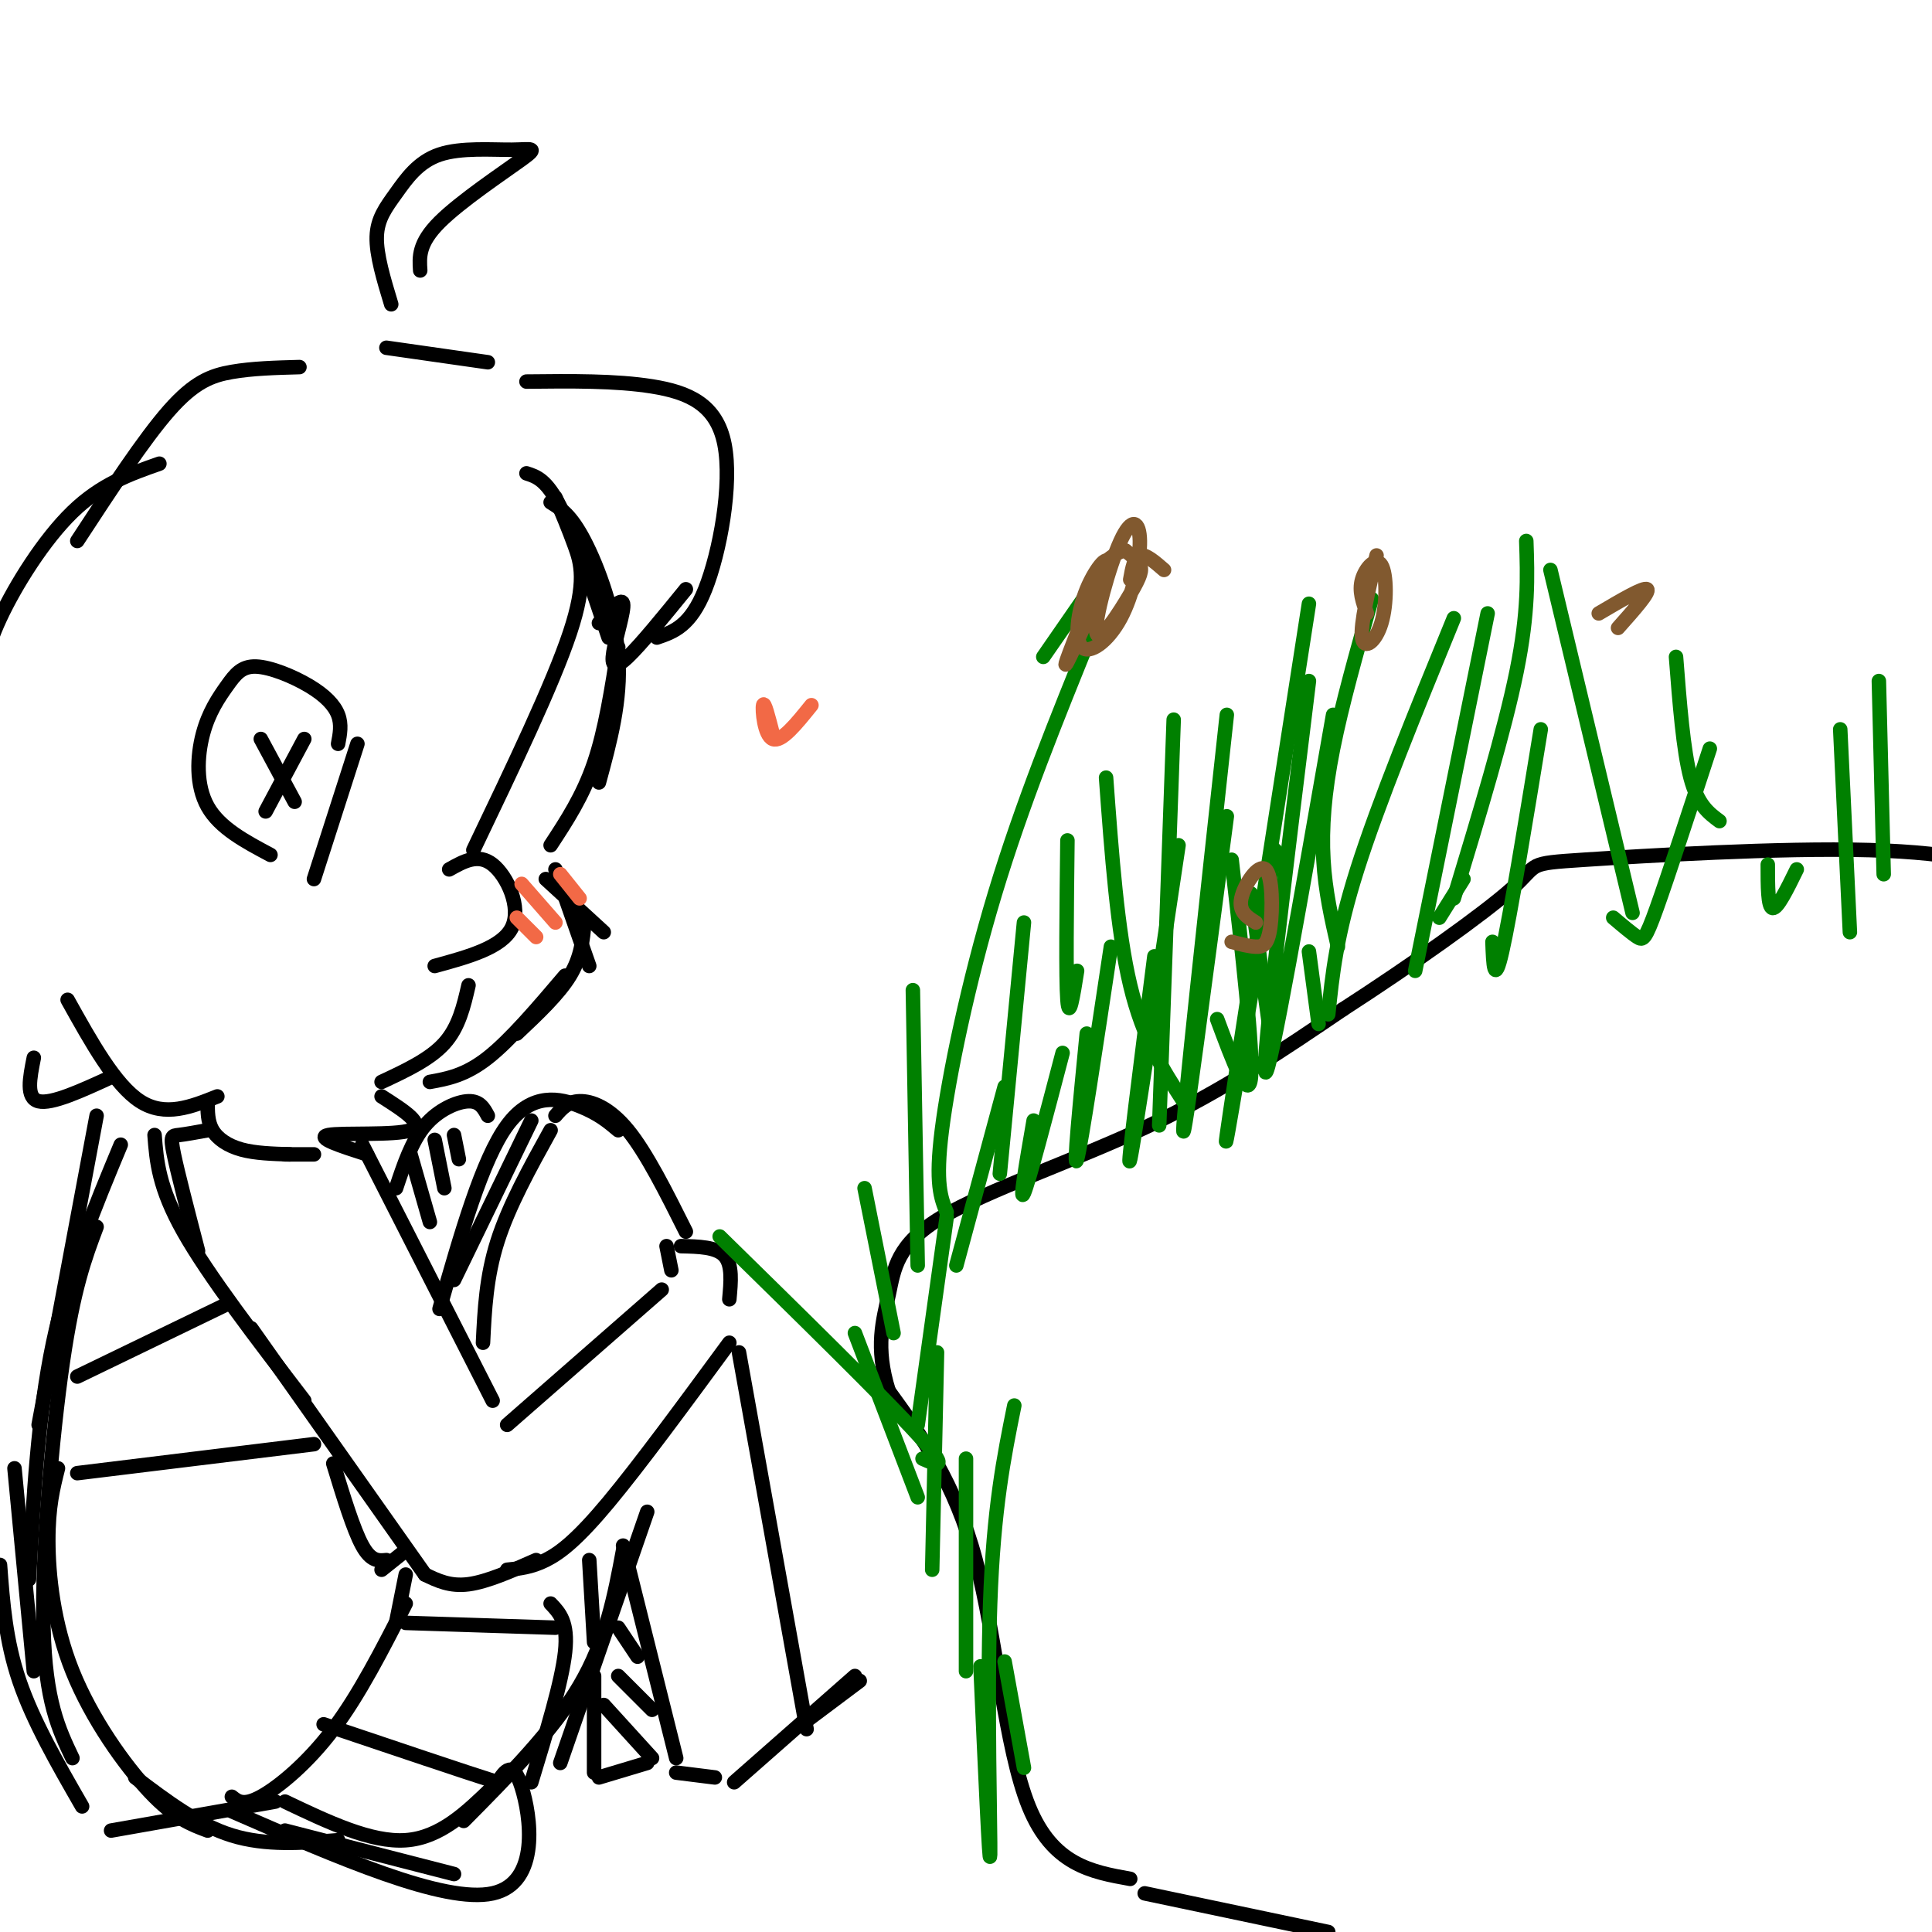 <svg viewBox='0 0 400 400' version='1.1' xmlns='http://www.w3.org/2000/svg' xmlns:xlink='http://www.w3.org/1999/xlink'><g fill='none' stroke='rgb(0,0,0)' stroke-width='3' stroke-linecap='round' stroke-linejoin='round'><path d='M109,98c2.083,0.667 4.167,1.333 7,7c2.833,5.667 6.417,16.333 10,27'/><path d='M114,104c2.089,1.289 4.178,2.578 7,8c2.822,5.422 6.378,14.978 7,24c0.622,9.022 -1.689,17.511 -4,26'/><path d='M128,134c-1.333,8.583 -2.667,17.167 -5,24c-2.333,6.833 -5.667,11.917 -9,17'/><path d='M113,182c0.000,0.000 12.000,11.000 12,11'/><path d='M115,180c0.000,0.000 7.000,20.000 7,20'/><path d='M121,191c-0.333,3.583 -0.667,7.167 -3,11c-2.333,3.833 -6.667,7.917 -11,12'/><path d='M117,202c-5.667,6.667 -11.333,13.333 -16,17c-4.667,3.667 -8.333,4.333 -12,5'/><path d='M109,79c9.232,-0.101 18.464,-0.202 26,1c7.536,1.202 13.375,3.708 15,12c1.625,8.292 -0.964,22.369 -4,30c-3.036,7.631 -6.518,8.815 -10,10'/><path d='M142,122c-4.643,5.708 -9.286,11.417 -12,14c-2.714,2.583 -3.500,2.042 -3,-1c0.500,-3.042 2.286,-8.583 2,-10c-0.286,-1.417 -2.643,1.292 -5,4'/><path d='M115,103c1.356,3.222 2.711,6.444 4,10c1.289,3.556 2.511,7.444 -1,18c-3.511,10.556 -11.756,27.778 -20,45'/><path d='M93,180c3.000,-1.689 6.000,-3.378 9,-1c3.000,2.378 6.000,8.822 4,13c-2.000,4.178 -9.000,6.089 -16,8'/><path d='M97,204c-1.000,4.333 -2.000,8.667 -5,12c-3.000,3.333 -8.000,5.667 -13,8'/><path d='M70,154c0.385,-1.996 0.769,-3.992 0,-6c-0.769,-2.008 -2.692,-4.028 -6,-6c-3.308,-1.972 -8.003,-3.896 -11,-4c-2.997,-0.104 -4.298,1.611 -6,4c-1.702,2.389 -3.804,5.451 -5,10c-1.196,4.549 -1.484,10.585 1,15c2.484,4.415 7.742,7.207 13,10'/><path d='M65,182c0.000,0.000 9.000,-28.000 9,-28'/><path d='M54,153c0.000,0.000 7.000,13.000 7,13'/><path d='M55,168c0.000,0.000 8.000,-15.000 8,-15'/><path d='M101,75c0.000,0.000 -21.000,-3.000 -21,-3'/><path d='M81,63c-1.556,-5.134 -3.112,-10.269 -3,-14c0.112,-3.731 1.893,-6.059 4,-9c2.107,-2.941 4.540,-6.495 9,-8c4.460,-1.505 10.948,-0.960 15,-1c4.052,-0.040 5.668,-0.665 2,2c-3.668,2.665 -12.619,8.618 -17,13c-4.381,4.382 -4.190,7.191 -4,10'/><path d='M62,76c-4.889,0.133 -9.778,0.267 -14,1c-4.222,0.733 -7.778,2.067 -13,8c-5.222,5.933 -12.111,16.467 -19,27'/><path d='M33,96c-6.022,2.111 -12.044,4.222 -18,10c-5.956,5.778 -11.844,15.222 -15,22c-3.156,6.778 -3.578,10.889 -4,15'/><path d='M79,227c4.600,2.933 9.200,5.867 6,7c-3.200,1.133 -14.200,0.467 -17,1c-2.800,0.533 2.600,2.267 8,4'/><path d='M65,239c0.000,0.000 -6.000,0.000 -6,0'/><path d='M60,239c-3.578,-0.111 -7.156,-0.222 -10,-1c-2.844,-0.778 -4.956,-2.222 -6,-4c-1.044,-1.778 -1.022,-3.889 -1,-6'/><path d='M45,227c-5.417,2.167 -10.833,4.333 -16,1c-5.167,-3.333 -10.083,-12.167 -15,-21'/><path d='M23,223c-6.167,2.833 -12.333,5.667 -15,5c-2.667,-0.667 -1.833,-4.833 -1,-9'/><path d='M43,234c-2.311,0.422 -4.622,0.844 -6,1c-1.378,0.156 -1.822,0.044 -1,4c0.822,3.956 2.911,11.978 5,20'/><path d='M32,235c0.417,5.417 0.833,10.833 6,20c5.167,9.167 15.083,22.083 25,35'/><path d='M75,237c0.000,0.000 27.000,53.000 27,53'/><path d='M52,275c0.000,0.000 36.000,51.000 36,51'/><path d='M105,325c2.489,-0.244 4.978,-0.489 8,-2c3.022,-1.511 6.578,-4.289 13,-12c6.422,-7.711 15.711,-20.356 25,-33'/><path d='M151,269c0.333,-3.583 0.667,-7.167 -1,-9c-1.667,-1.833 -5.333,-1.917 -9,-2'/><path d='M105,295c0.000,0.000 32.000,-28.000 32,-28'/><path d='M139,263c0.000,0.000 -1.000,-5.000 -1,-5'/><path d='M100,278c0.333,-6.833 0.667,-13.667 3,-21c2.333,-7.333 6.667,-15.167 11,-23'/><path d='M115,231c1.267,-1.467 2.533,-2.933 5,-3c2.467,-0.067 6.133,1.267 10,6c3.867,4.733 7.933,12.867 12,21'/><path d='M128,234c-2.022,-1.711 -4.044,-3.422 -8,-5c-3.956,-1.578 -9.844,-3.022 -15,4c-5.156,7.022 -9.578,22.511 -14,38'/><path d='M110,232c0.000,0.000 -16.000,33.000 -16,33'/><path d='M82,246c1.622,-4.867 3.244,-9.733 6,-13c2.756,-3.267 6.644,-4.933 9,-5c2.356,-0.067 3.178,1.467 4,3'/><path d='M85,239c0.000,0.000 4.000,14.000 4,14'/><path d='M90,236c0.000,0.000 2.000,10.000 2,10'/><path d='M94,235c0.000,0.000 1.000,5.000 1,5'/><path d='M153,280c0.000,0.000 14.000,78.000 14,78'/><path d='M166,357c0.000,0.000 12.000,-9.000 12,-9'/><path d='M177,347c0.000,0.000 -25.000,22.000 -25,22'/><path d='M140,364c0.000,0.000 -11.000,-44.000 -11,-44'/><path d='M134,313c0.000,0.000 -18.000,52.000 -18,52'/><path d='M129,321c-1.750,9.333 -3.500,18.667 -9,28c-5.500,9.333 -14.750,18.667 -24,28'/><path d='M102,370c-5.417,5.250 -10.833,10.500 -18,11c-7.167,0.500 -16.083,-3.750 -25,-8'/><path d='M57,373c0.000,0.000 -34.000,6.000 -34,6'/><path d='M17,374c-5.083,-8.833 -10.167,-17.667 -13,-26c-2.833,-8.333 -3.417,-16.167 -4,-24'/><path d='M7,346c0.000,0.000 -4.000,-42.000 -4,-42'/><path d='M20,231c0.000,0.000 -12.000,64.000 -12,64'/><path d='M25,237c-5.417,13.000 -10.833,26.000 -14,41c-3.167,15.000 -4.083,32.000 -5,49'/><path d='M20,254c-2.378,6.311 -4.756,12.622 -7,28c-2.244,15.378 -4.356,39.822 -4,55c0.356,15.178 3.178,21.089 6,27'/><path d='M12,304c-1.006,3.982 -2.012,7.964 -2,15c0.012,7.036 1.042,17.125 5,27c3.958,9.875 10.845,19.536 16,25c5.155,5.464 8.577,6.732 12,8'/><path d='M28,368c6.500,4.917 13.000,9.833 20,12c7.000,2.167 14.500,1.583 22,1'/><path d='M84,326c0.000,0.000 -2.000,10.000 -2,10'/><path d='M88,326c2.583,1.250 5.167,2.500 9,2c3.833,-0.500 8.917,-2.750 14,-5'/><path d='M234,389c-8.044,-1.444 -16.089,-2.889 -21,-15c-4.911,-12.111 -6.689,-34.889 -11,-51c-4.311,-16.111 -11.156,-25.556 -18,-35'/><path d='M184,288c-2.893,-9.201 -1.126,-14.703 0,-20c1.126,-5.297 1.611,-10.388 11,-16c9.389,-5.612 27.683,-11.746 43,-19c15.317,-7.254 27.659,-15.627 40,-24'/><path d='M278,209c14.029,-9.062 29.100,-19.718 35,-25c5.900,-5.282 2.627,-5.191 15,-6c12.373,-0.809 40.392,-2.517 59,-2c18.608,0.517 27.804,3.258 37,6'/><path d='M237,392c0.000,0.000 38.000,8.000 38,8'/></g>
<g fill='none' stroke='rgb(242,105,70)' stroke-width='3' stroke-linecap='round' stroke-linejoin='round'><path d='M107,190c0.000,0.000 4.000,4.000 4,4'/><path d='M108,183c0.000,0.000 7.000,8.000 7,8'/><path d='M116,181c0.000,0.000 4.000,5.000 4,5'/><path d='M160,152c-0.889,-3.467 -1.778,-6.933 -2,-6c-0.222,0.933 0.222,6.267 2,7c1.778,0.733 4.889,-3.133 8,-7'/></g>
<g fill='none' stroke='rgb(0,0,0)' stroke-width='3' stroke-linecap='round' stroke-linejoin='round'><path d='M48,372c1.200,0.978 2.400,1.956 6,0c3.600,-1.956 9.600,-6.844 15,-14c5.400,-7.156 10.200,-16.578 15,-26'/><path d='M59,379c0.000,0.000 35.000,9.000 35,9'/><path d='M48,375c22.022,9.600 44.044,19.200 54,17c9.956,-2.200 7.844,-16.200 6,-22c-1.844,-5.800 -3.422,-3.400 -5,-1'/><path d='M103,369c-6.833,-2.167 -21.417,-7.083 -36,-12'/><path d='M110,369c3.167,-10.417 6.333,-20.833 7,-27c0.667,-6.167 -1.167,-8.083 -3,-10'/><path d='M115,337c0.000,0.000 -31.000,-1.000 -31,-1'/><path d='M123,340c0.000,0.000 -1.000,-17.000 -1,-17'/><path d='M16,305c0.000,0.000 49.000,-6.000 49,-6'/><path d='M16,285c0.000,0.000 31.000,-15.000 31,-15'/><path d='M69,303c2.083,6.833 4.167,13.667 6,17c1.833,3.333 3.417,3.167 5,3'/><path d='M79,325c0.000,0.000 5.000,-4.000 5,-4'/><path d='M140,367c0.000,0.000 8.000,1.000 8,1'/><path d='M123,347c0.000,0.000 0.000,20.000 0,20'/><path d='M124,368c0.000,0.000 10.000,-3.000 10,-3'/><path d='M125,353c0.000,0.000 10.000,11.000 10,11'/><path d='M128,347c0.000,0.000 7.000,7.000 7,7'/><path d='M128,337c0.000,0.000 4.000,6.000 4,6'/></g>
<g fill='none' stroke='rgb(0,128,0)' stroke-width='3' stroke-linecap='round' stroke-linejoin='round'><path d='M196,251c-1.200,-2.933 -2.400,-5.867 -1,-17c1.400,-11.133 5.400,-30.467 11,-49c5.600,-18.533 12.800,-36.267 20,-54'/><path d='M207,243c0.000,0.000 5.000,-52.000 5,-52'/><path d='M216,136c0.000,0.000 9.000,-13.000 9,-13'/><path d='M240,233c0.000,0.000 3.000,-84.000 3,-84'/><path d='M252,211c3.250,8.750 6.500,17.500 7,12c0.500,-5.500 -1.750,-25.250 -4,-45'/><path d='M259,185c0.000,0.000 4.000,29.000 4,29'/><path d='M271,197c0.000,0.000 2.000,15.000 2,15'/><path d='M275,210c0.833,-8.167 1.667,-16.333 6,-30c4.333,-13.667 12.167,-32.833 20,-52'/><path d='M308,127c0.000,0.000 -15.000,74.000 -15,74'/><path d='M298,190c0.000,0.000 5.000,-8.000 5,-8'/><path d='M309,195c0.167,4.667 0.333,9.333 2,2c1.667,-7.333 4.833,-26.667 8,-46'/><path d='M321,118c0.000,0.000 17.000,71.000 17,71'/><path d='M347,136c0.750,9.667 1.500,19.333 3,25c1.500,5.667 3.750,7.333 6,9'/><path d='M190,262c0.000,0.000 -1.000,-57.000 -1,-57'/><path d='M185,276c0.000,0.000 -6.000,-30.000 -6,-30'/><path d='M191,302c3.000,1.333 6.000,2.667 -1,-5c-7.000,-7.667 -24.000,-24.333 -41,-41'/><path d='M190,310c0.000,0.000 -13.000,-34.000 -13,-34'/><path d='M193,325c0.000,0.000 1.000,-45.000 1,-45'/><path d='M200,346c0.000,0.000 0.000,-44.000 0,-44'/><path d='M203,345c0.956,21.333 1.911,42.667 2,39c0.089,-3.667 -0.689,-32.333 0,-52c0.689,-19.667 2.844,-30.333 5,-41'/><path d='M212,366c0.000,0.000 -4.000,-22.000 -4,-22'/><path d='M190,295c0.000,0.000 6.000,-43.000 6,-43'/><path d='M198,262c0.000,0.000 10.000,-37.000 10,-37'/><path d='M214,232c-1.500,8.667 -3.000,17.333 -2,15c1.000,-2.333 4.500,-15.667 8,-29'/><path d='M225,214c-1.417,14.500 -2.833,29.000 -2,26c0.833,-3.000 3.917,-23.500 7,-44'/><path d='M239,198c-2.917,22.917 -5.833,45.833 -5,42c0.833,-3.833 5.417,-34.417 10,-65'/><path d='M254,148c-4.500,41.250 -9.000,82.500 -9,86c0.000,3.500 4.500,-30.750 9,-65'/><path d='M271,125c-7.917,50.750 -15.833,101.500 -17,110c-1.167,8.500 4.417,-25.250 10,-59'/><path d='M271,141c-4.917,39.917 -9.833,79.833 -9,81c0.833,1.167 7.417,-36.417 14,-74'/><path d='M245,228c-4.167,-6.417 -8.333,-12.833 -11,-24c-2.667,-11.167 -3.833,-27.083 -5,-43'/><path d='M223,201c-0.833,5.250 -1.667,10.500 -2,6c-0.333,-4.500 -0.167,-18.750 0,-33'/><path d='M277,196c-1.311,-5.733 -2.622,-11.467 -3,-18c-0.378,-6.533 0.178,-13.867 2,-23c1.822,-9.133 4.911,-20.067 8,-31'/><path d='M301,186c5.250,-17.333 10.500,-34.667 13,-47c2.500,-12.333 2.250,-19.667 2,-27'/><path d='M334,190c1.911,1.622 3.822,3.244 5,4c1.178,0.756 1.622,0.644 4,-6c2.378,-6.644 6.689,-19.822 11,-33'/><path d='M366,179c0.000,4.417 0.000,8.833 1,9c1.000,0.167 3.000,-3.917 5,-8'/><path d='M381,151c0.000,0.000 2.000,42.000 2,42'/><path d='M389,141c0.000,0.000 1.000,40.000 1,40'/></g>
<g fill='none' stroke='rgb(129,89,47)' stroke-width='3' stroke-linecap='round' stroke-linejoin='round'><path d='M241,118c-1.917,-1.667 -3.833,-3.333 -5,-3c-1.167,0.333 -1.583,2.667 -2,5'/><path d='M225,126c-2.695,6.820 -5.390,13.640 -4,11c1.390,-2.640 6.866,-14.741 8,-19c1.134,-4.259 -2.072,-0.678 -4,4c-1.928,4.678 -2.576,10.452 -1,12c1.576,1.548 5.378,-1.132 8,-6c2.622,-4.868 4.064,-11.926 4,-16c-0.064,-4.074 -1.633,-5.163 -4,0c-2.367,5.163 -5.531,16.580 -5,19c0.531,2.420 4.758,-4.156 7,-8c2.242,-3.844 2.498,-4.955 2,-6c-0.498,-1.045 -1.749,-2.022 -3,-3'/><path d='M233,114c-1.333,0.000 -3.167,1.500 -5,3'/><path d='M285,115c-1.687,7.148 -3.375,14.297 -3,17c0.375,2.703 2.812,0.962 4,-3c1.188,-3.962 1.128,-10.144 0,-12c-1.128,-1.856 -3.322,0.612 -4,3c-0.678,2.388 0.161,4.694 1,7'/><path d='M255,195c1.788,0.472 3.576,0.944 5,1c1.424,0.056 2.485,-0.305 3,-4c0.515,-3.695 0.485,-10.726 -1,-12c-1.485,-1.274 -4.424,3.207 -5,6c-0.576,2.793 1.212,3.896 3,5'/><path d='M335,130c3.333,-3.750 6.667,-7.500 6,-8c-0.667,-0.500 -5.333,2.250 -10,5'/></g>
</svg>